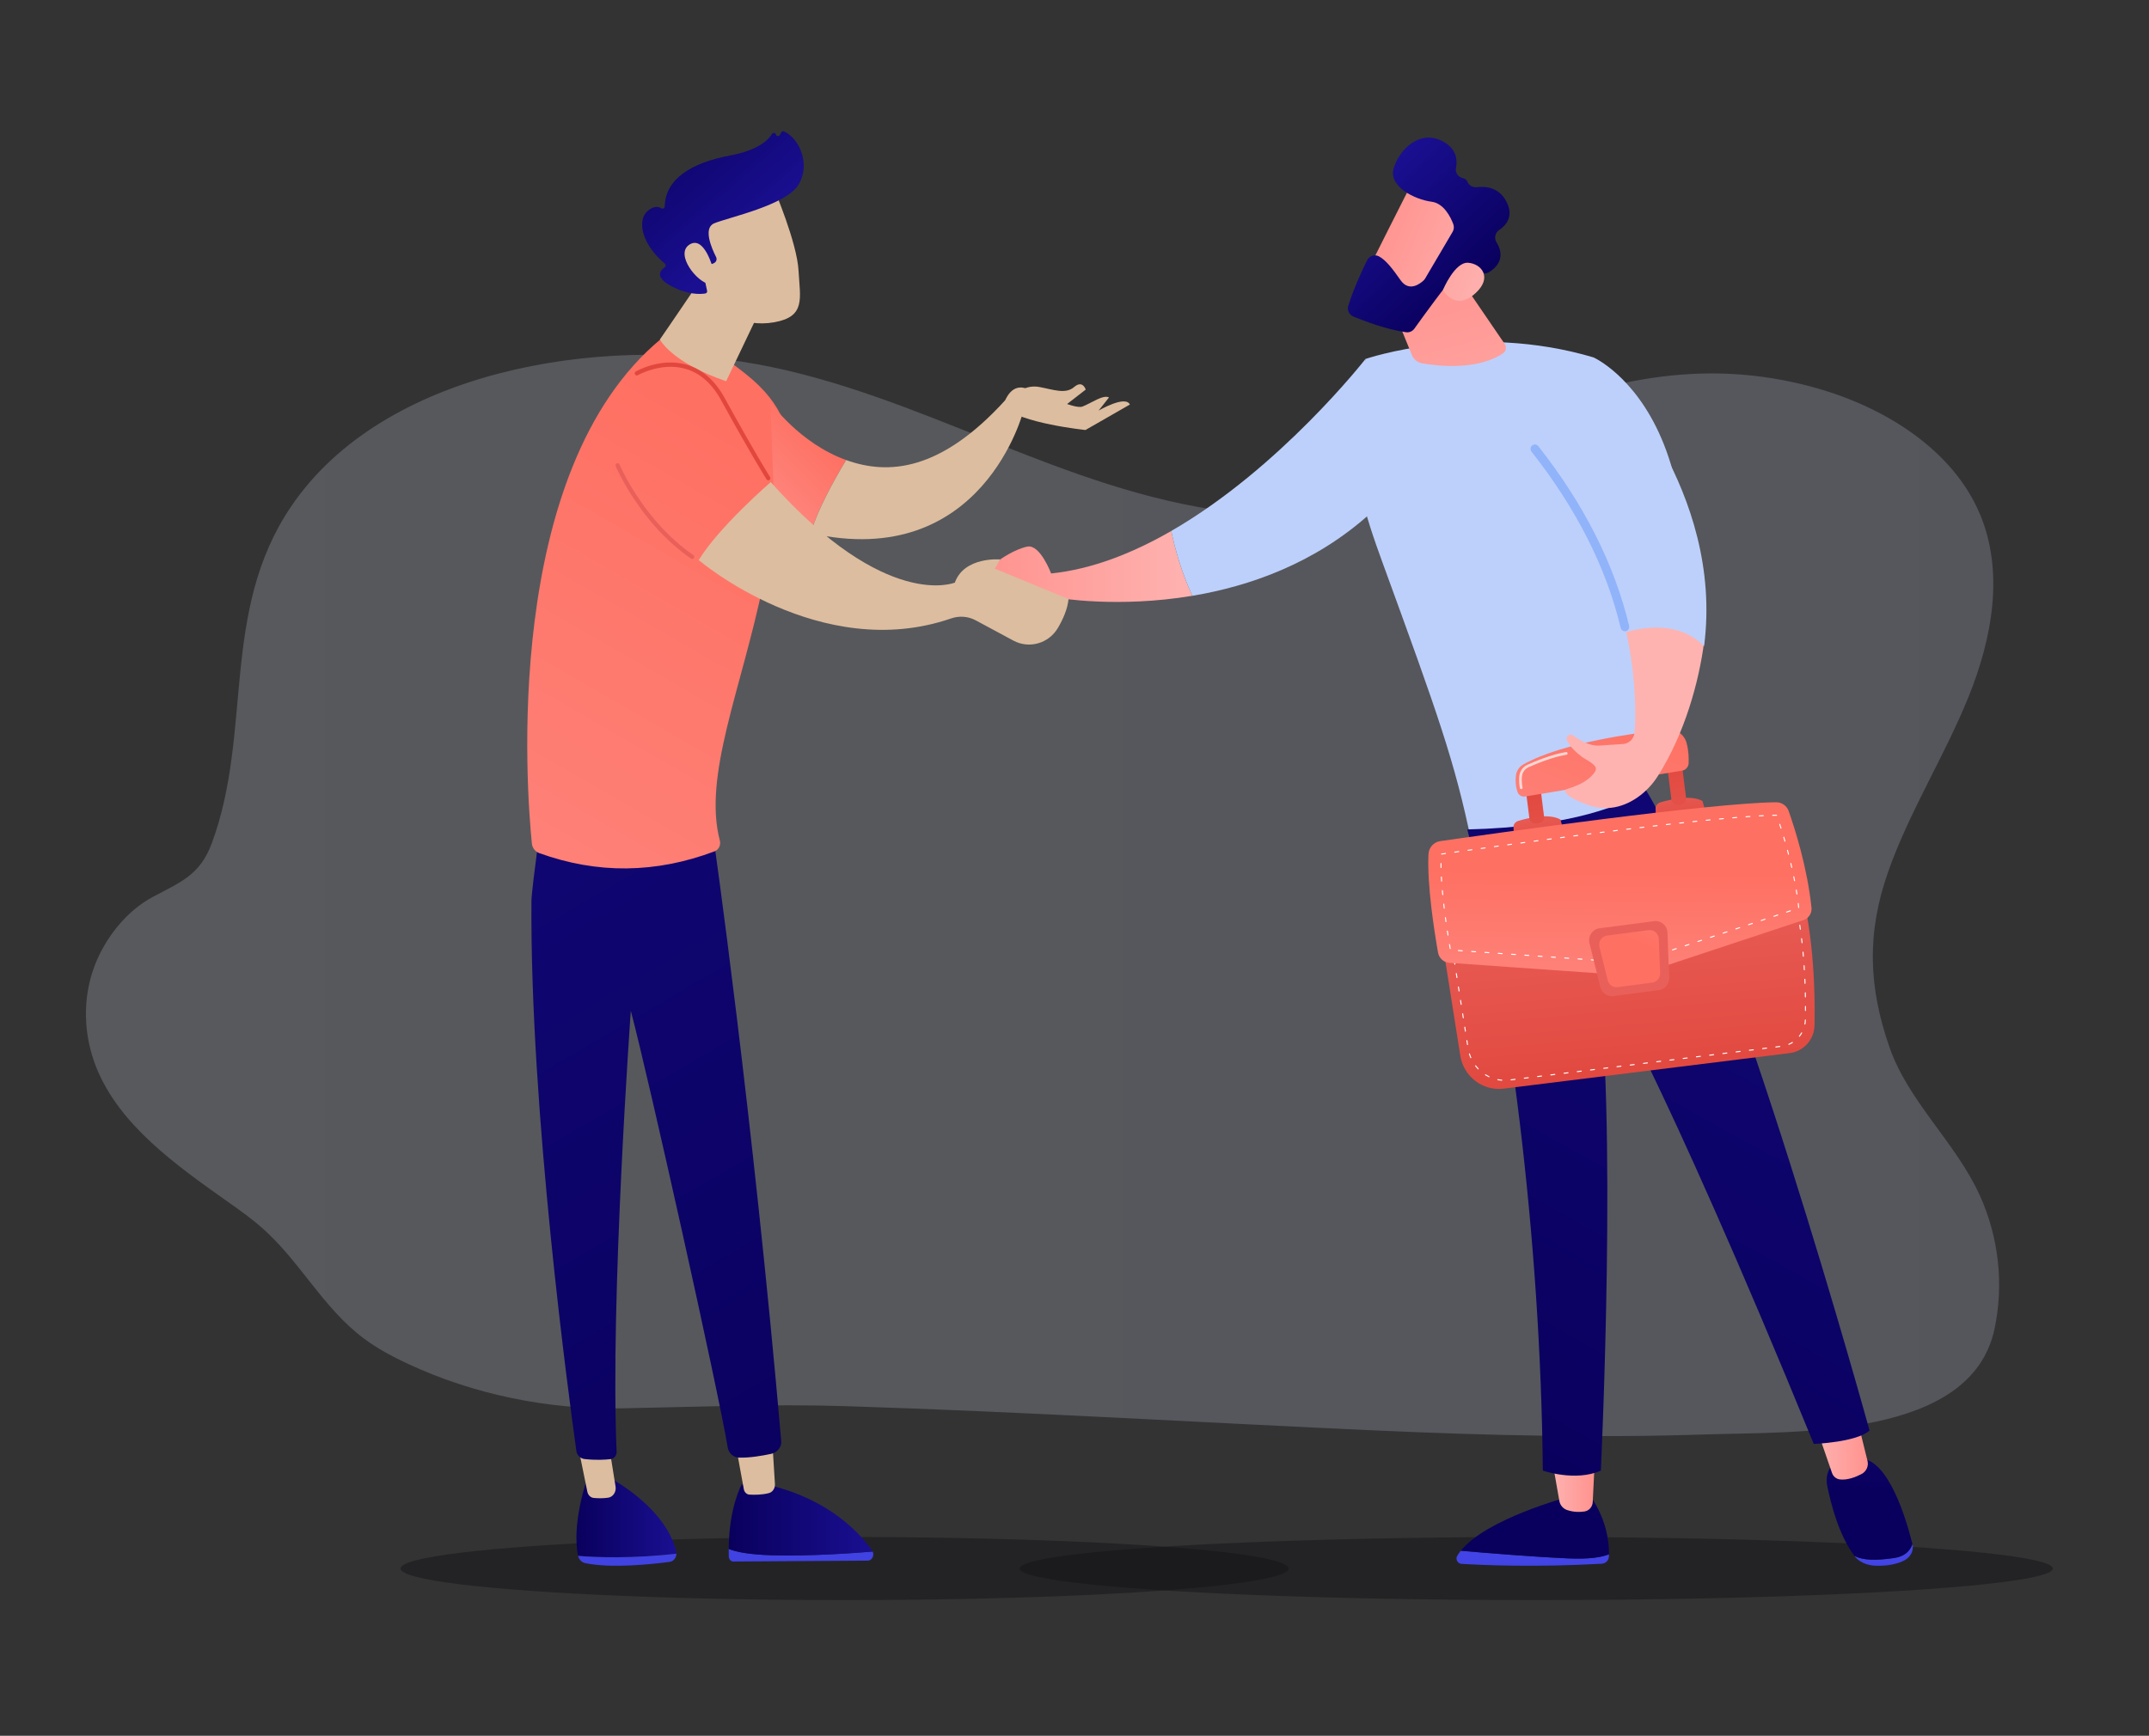 <svg width="380" height="307" viewBox="0 0 380 307" fill="none" xmlns="http://www.w3.org/2000/svg">
<rect x="0" y="0" width="380" height="307" fill="#333333" stroke="none"/>
<path d="M243.968 253.03C212.457 251.616 180.967 249.685 149.434 248.7C136.066 248.283 123.093 248.852 109.796 249.087C96.832 249.316 83.805 246.634 72.215 241.256C69.402 239.95 66.661 238.484 64.224 236.646C57.143 231.304 53.114 223.231 46.545 217.356C44.607 215.622 42.463 214.096 40.32 212.579C31.016 206 21.148 198.991 17.056 188.852C14.719 183.059 14.529 176.506 16.781 170.683C18.594 165.994 22.242 161.194 26.987 158.651C31.986 155.972 35.354 154.785 37.443 149.161C44.729 129.545 38.9 108.204 51.444 89.626C67.755 65.473 105.831 59.328 133.723 64.39C162.752 69.658 187.712 86.791 217.241 90.495C224.189 91.368 229.187 92.111 236.093 89.716C242.64 87.445 248.54 83.855 254.517 80.564C270.016 72.03 287.499 65.347 305.526 66.106C310.874 66.33 316.184 67.211 321.297 68.669C333.581 72.168 345.22 79.638 349.988 90.657C354.477 101.027 352.291 112.881 348.053 123.34C343.815 133.799 337.626 143.544 333.884 154.164C330.048 165.052 330.389 174.616 334.156 185.348C337.497 194.87 345.874 202.139 350.087 211.44C353.437 218.834 354.353 227.149 352.689 235.014C348.568 254.498 317.755 253.172 301.539 253.706C282.348 254.337 263.138 253.888 243.963 253.028L243.968 253.03Z" fill="url(#paint0_linear_7113_4424)" fill-opacity="0.2"/>
<ellipse cx="271.654" cy="277.423" rx="91.353" ry="5.582" fill="#141419" fill-opacity="0.5"/>
<ellipse cx="149.347" cy="277.423" rx="78.518" ry="5.582" fill="#141419" fill-opacity="0.5"/>
<path d="M185.867 101.431C185.867 101.431 183.918 96.2 181.638 96.679C179.36 97.157 176.868 98.94 176.868 98.94L173.209 103.983C173.209 103.983 183.484 108.107 187.095 105.743C187.095 105.743 197.589 107.59 210.841 105.375C208.922 101.248 207.781 97.116 207.109 93.91C200.397 97.782 193.168 100.672 185.867 101.428V101.431Z" fill="url(#paint1_linear_7113_4424)"/>
<path d="M241.456 63.485C241.456 63.485 226.432 82.767 207.109 93.91C207.781 97.116 208.925 101.248 210.841 105.375C220.864 103.7 232.464 99.699 242.3 90.812L241.454 63.485H241.456Z" fill="#BDD0FB"/>
<path d="M260.193 148.947C257.253 134.727 254.317 126.494 244.479 99.54C241.383 91.057 238.57 82.476 239.931 73.533L241.456 63.488C241.456 63.488 260.577 56.897 281.77 63.211C281.77 63.211 310.685 76.008 291.045 139.219C282.192 149.31 271.831 152.187 260.193 148.95V148.947Z" fill="#BDD0FB"/>
<path d="M244.708 50.667L249.665 62.804C249.978 63.57 250.655 64.116 251.458 64.257C254.316 64.757 261.23 65.536 265.77 62.495C266.311 62.132 266.449 61.383 266.078 60.841L256.92 47.441L244.708 50.665V50.667Z" fill="url(#paint2_linear_7113_4424)"/>
<path d="M249.836 32.099C249.629 32.3 241.049 49.466 241.049 49.466L250.773 54.249L261.278 39.211C261.278 39.211 253.324 28.757 249.839 32.102L249.836 32.099Z" fill="url(#paint3_linear_7113_4424)"/>
<path d="M256.857 41.014L252.006 49.252C251.933 49.379 251.844 49.489 251.741 49.59C251.162 50.138 249.188 51.73 247.66 49.561C246.36 47.714 245.137 46.034 243.829 45.339C243.064 44.935 242.125 45.257 241.736 46.041C240.938 47.655 239.39 50.945 238.418 54.064C238.173 54.846 238.57 55.685 239.317 55.993C241.287 56.806 245.178 58.276 248.63 58.762C249.198 58.842 249.758 58.597 250.097 58.126C251.582 56.053 255.771 50.258 257.2 48.807C258.528 47.459 260.978 47.969 262.081 48.29C262.5 48.414 262.947 48.355 263.321 48.126C264.442 47.439 266.396 45.725 264.609 42.828C264.164 42.108 264.392 41.148 265.088 40.68C266.338 39.841 267.697 38.269 266.404 35.719C265.096 33.138 262.758 32.907 261.164 33.105C260.46 33.192 259.745 32.817 259.475 32.148C259.354 31.849 259.117 31.597 258.675 31.505C257.841 31.332 257.293 30.555 257.458 29.703C257.738 28.245 257.526 26.349 255.24 25.067C251.046 22.715 247.37 26.547 246.435 29.778C245.501 33.012 250.193 35.297 253.142 35.678C255.309 35.958 256.498 38.369 256.975 39.627C257.149 40.085 257.106 40.595 256.859 41.014H256.857Z" fill="url(#paint4_linear_7113_4424)"/>
<path d="M255.157 51.272C255.157 51.272 257.243 46.268 259.631 46.474C262.02 46.677 263.899 49.101 260.939 51.828C257.258 55.217 255.157 51.275 255.157 51.275V51.272Z" fill="url(#paint5_linear_7113_4424)"/>
<path d="M258.309 274.273C262.927 274.679 270.942 275.341 277.26 275.624C281.058 275.794 283.245 275.415 284.505 274.901C284.505 275.045 284.5 275.181 284.492 275.31C284.462 275.987 283.921 276.529 283.25 276.568C271.311 277.247 261.816 276.802 258.438 276.594C257.738 276.55 257.322 275.776 257.68 275.168C257.859 274.865 258.077 274.566 258.311 274.273H258.309Z" fill="url(#paint6_linear_7113_4424)"/>
<path d="M277.26 275.624C270.942 275.341 262.927 274.68 258.309 274.274C262.849 268.598 277.26 264.772 277.26 264.772H281.33C284.131 268.883 284.535 272.797 284.504 274.901C283.244 275.416 281.057 275.794 277.26 275.624Z" fill="url(#paint7_linear_7113_4424)"/>
<path d="M282.015 258.002L281.634 265.683C281.593 266.514 280.982 267.213 280.164 267.332C279.351 267.45 278.263 267.466 277.106 267.074C276.397 266.833 275.869 266.223 275.737 265.479L274.422 258.005H282.015V258.002Z" fill="url(#paint8_linear_7113_4424)"/>
<path d="M334.878 275.567C336.88 275.281 337.786 274.221 338.165 273.089C338.165 273.1 338.17 273.11 338.173 273.12C338.468 274.317 337.784 275.554 336.418 276.143C334.766 276.856 332.963 276.977 331.562 276.918C330.06 276.854 328.678 276.221 327.921 275.207L327.911 275.191C329.418 275.953 331.537 276.04 334.878 275.567Z" fill="url(#paint9_linear_7113_4424)"/>
<path d="M325.437 257.953H328.792C333.906 257.847 337.115 268.834 338.166 273.089C337.787 274.221 336.88 275.281 334.878 275.567C331.537 276.04 329.421 275.953 327.911 275.191C325.149 271.489 323.78 266.065 323.121 262.898C322.374 259.299 325.434 257.953 325.434 257.953H325.437Z" fill="url(#paint10_linear_7113_4424)"/>
<path d="M328.361 250.826L330.224 258.38C330.454 259.306 330.017 260.264 329.176 260.704C328.133 261.249 326.666 261.823 325.318 261.656C324.684 261.578 324.156 261.123 323.947 260.513L321.209 252.565L328.358 250.826H328.361Z" fill="url(#paint11_linear_7113_4424)"/>
<path d="M330.583 253.011C328.265 255.108 320.722 255.383 320.722 255.383C293.554 188.943 282.227 170.652 282.227 170.652C286.151 195.73 283.073 260.099 283.073 260.099C278.59 262.114 272.81 260.099 272.81 260.099C272.447 219.043 266.773 174.928 259.458 146.701C277.82 146.282 287.8 142.201 290.989 139.633C306.296 164.776 330.585 253.011 330.585 253.011H330.583Z" fill="url(#paint12_linear_7113_4424)"/>
<path d="M254.832 165.269L258.21 186.681C258.799 190.414 262.195 193.005 265.894 192.544L316.465 186.259C318.94 185.953 320.816 183.845 320.864 181.319C320.972 175.787 320.758 165.94 318.48 156.969L254.829 165.266L254.832 165.269Z" fill="url(#paint13_linear_7113_4424)"/>
<path d="M265.556 191.142C265.556 191.142 265.551 191.142 265.548 191.142C265.311 191.122 265.071 191.088 264.839 191.042C264.791 191.032 264.76 190.985 264.768 190.936C264.778 190.887 264.824 190.857 264.872 190.864C265.099 190.908 265.331 190.941 265.563 190.962C265.611 190.967 265.649 191.011 265.644 191.06C265.642 191.106 265.601 191.142 265.556 191.142ZM267.202 191.078C267.159 191.078 267.119 191.044 267.114 190.998C267.109 190.949 267.142 190.903 267.192 190.898L267.894 190.81C267.942 190.803 267.988 190.839 267.993 190.89C267.998 190.939 267.965 190.985 267.914 190.99L267.212 191.078C267.212 191.078 267.205 191.078 267.202 191.078ZM269.543 190.787C269.5 190.787 269.46 190.754 269.455 190.707C269.45 190.658 269.482 190.612 269.533 190.607L270.235 190.52C270.283 190.512 270.328 190.548 270.333 190.599C270.338 190.648 270.306 190.694 270.255 190.7L269.553 190.787C269.553 190.787 269.546 190.787 269.543 190.787ZM263.293 190.525C263.281 190.525 263.268 190.522 263.255 190.517C263.041 190.414 262.829 190.298 262.624 190.172C262.581 190.146 262.569 190.09 262.594 190.049C262.619 190.008 262.675 189.992 262.715 190.018C262.912 190.141 263.119 190.254 263.329 190.355C263.372 190.375 263.392 190.429 263.372 190.476C263.356 190.509 263.324 190.527 263.291 190.527L263.293 190.525ZM271.884 190.496C271.841 190.496 271.8 190.463 271.795 190.417C271.79 190.368 271.823 190.321 271.874 190.316L272.576 190.229C272.624 190.221 272.669 190.257 272.674 190.309C272.679 190.357 272.646 190.404 272.596 190.409L271.894 190.496C271.894 190.496 271.886 190.496 271.884 190.496ZM274.225 190.206C274.182 190.206 274.141 190.172 274.136 190.126C274.131 190.077 274.164 190.031 274.215 190.026L274.916 189.938C274.967 189.933 275.01 189.966 275.015 190.018C275.02 190.067 274.987 190.113 274.937 190.118L274.235 190.206C274.235 190.206 274.227 190.206 274.225 190.206ZM276.565 189.915C276.522 189.915 276.482 189.881 276.477 189.835C276.472 189.786 276.505 189.74 276.555 189.735L277.257 189.647C277.305 189.642 277.351 189.676 277.356 189.727C277.361 189.776 277.328 189.822 277.277 189.827L276.575 189.915C276.575 189.915 276.568 189.915 276.565 189.915ZM278.906 189.624C278.863 189.624 278.823 189.591 278.818 189.544C278.813 189.496 278.846 189.449 278.896 189.444L279.598 189.357C279.646 189.349 279.692 189.385 279.697 189.436C279.702 189.485 279.669 189.532 279.618 189.537L278.916 189.624C278.916 189.624 278.909 189.624 278.906 189.624ZM281.247 189.333C281.204 189.333 281.164 189.3 281.159 189.254C281.154 189.205 281.186 189.158 281.237 189.153L281.939 189.066C281.987 189.058 282.032 189.094 282.037 189.146C282.042 189.194 282.01 189.241 281.959 189.246L281.257 189.333C281.257 189.333 281.25 189.333 281.247 189.333ZM261.384 189.14C261.362 189.14 261.339 189.133 261.321 189.112C261.155 188.937 260.995 188.752 260.849 188.564C260.819 188.526 260.826 188.469 260.864 188.438C260.902 188.407 260.958 188.415 260.988 188.453C261.129 188.639 261.286 188.816 261.447 188.989C261.483 189.025 261.48 189.081 261.447 189.115C261.43 189.133 261.407 189.14 261.387 189.14H261.384ZM283.585 189.043C283.542 189.043 283.502 189.009 283.497 188.963C283.492 188.914 283.525 188.868 283.575 188.863L284.277 188.775C284.325 188.77 284.371 188.803 284.376 188.855C284.381 188.904 284.348 188.95 284.297 188.955L283.595 189.043C283.595 189.043 283.588 189.043 283.585 189.043ZM285.926 188.752C285.883 188.752 285.843 188.718 285.838 188.672C285.833 188.623 285.865 188.577 285.916 188.572L286.618 188.484C286.668 188.477 286.711 188.513 286.716 188.564C286.721 188.613 286.689 188.659 286.638 188.664L285.936 188.752C285.936 188.752 285.929 188.752 285.926 188.752ZM288.267 188.461C288.224 188.461 288.184 188.428 288.178 188.381C288.173 188.333 288.206 188.286 288.257 188.281L288.959 188.194C289.007 188.186 289.052 188.222 289.057 188.273C289.062 188.322 289.029 188.369 288.979 188.374L288.277 188.461C288.277 188.461 288.269 188.461 288.267 188.461ZM290.608 188.17C290.565 188.17 290.524 188.137 290.519 188.091C290.514 188.042 290.547 187.996 290.598 187.99L291.3 187.903C291.347 187.895 291.393 187.931 291.398 187.983C291.403 188.032 291.37 188.078 291.32 188.083L290.618 188.17C290.618 188.17 290.61 188.17 290.608 188.17ZM292.948 187.88C292.906 187.88 292.865 187.846 292.86 187.8C292.855 187.751 292.888 187.705 292.938 187.7L293.64 187.612C293.688 187.604 293.734 187.64 293.739 187.692C293.744 187.741 293.711 187.787 293.661 187.792L292.959 187.88C292.959 187.88 292.951 187.88 292.948 187.88ZM295.289 187.589C295.246 187.589 295.206 187.556 295.201 187.509C295.196 187.46 295.229 187.414 295.279 187.409L295.981 187.321C296.032 187.314 296.075 187.35 296.08 187.401C296.085 187.45 296.052 187.496 296.001 187.501L295.299 187.589C295.299 187.589 295.292 187.589 295.289 187.589ZM297.63 187.298C297.587 187.298 297.547 187.265 297.542 187.218C297.537 187.17 297.569 187.123 297.62 187.118L298.322 187.031C298.37 187.023 298.415 187.059 298.42 187.11C298.425 187.159 298.393 187.206 298.342 187.211L297.64 187.298C297.64 187.298 297.633 187.298 297.63 187.298ZM260.074 187.162C260.041 187.162 260.008 187.141 259.993 187.108C259.897 186.887 259.814 186.658 259.74 186.423C259.725 186.377 259.751 186.326 259.799 186.31C259.844 186.295 259.894 186.321 259.91 186.369C259.98 186.596 260.061 186.82 260.155 187.033C260.175 187.08 260.155 187.131 260.109 187.152C260.096 187.157 260.086 187.159 260.074 187.159V187.162ZM299.971 187.007C299.928 187.007 299.887 186.974 299.882 186.928C299.877 186.879 299.91 186.833 299.961 186.827L300.663 186.74C300.711 186.735 300.756 186.768 300.761 186.82C300.766 186.869 300.733 186.915 300.683 186.92L299.981 187.007C299.981 187.007 299.973 187.007 299.971 187.007ZM302.312 186.717C302.269 186.717 302.228 186.683 302.223 186.637C302.218 186.588 302.251 186.542 302.302 186.537L303.004 186.449C303.052 186.441 303.097 186.477 303.102 186.529C303.107 186.578 303.074 186.624 303.024 186.629L302.322 186.717C302.322 186.717 302.314 186.717 302.312 186.717ZM304.652 186.426C304.609 186.426 304.569 186.393 304.564 186.346C304.559 186.297 304.592 186.251 304.642 186.246L305.344 186.158C305.392 186.151 305.438 186.187 305.443 186.238C305.448 186.287 305.415 186.333 305.365 186.339L304.663 186.426C304.663 186.426 304.655 186.426 304.652 186.426ZM306.993 186.135C306.95 186.135 306.91 186.102 306.905 186.056C306.9 186.007 306.933 185.96 306.983 185.955L307.685 185.868C307.733 185.863 307.779 185.896 307.784 185.947C307.789 185.996 307.756 186.043 307.705 186.048L307.003 186.135C307.003 186.135 306.996 186.135 306.993 186.135ZM309.334 185.845C309.291 185.845 309.251 185.811 309.246 185.765C309.241 185.716 309.273 185.67 309.324 185.664L310.026 185.577C310.074 185.572 310.119 185.605 310.124 185.657C310.129 185.706 310.097 185.752 310.046 185.757L309.344 185.845C309.344 185.845 309.337 185.845 309.334 185.845ZM311.675 185.554C311.632 185.554 311.591 185.52 311.586 185.474C311.581 185.425 311.614 185.379 311.665 185.374L312.367 185.286C312.415 185.279 312.46 185.315 312.465 185.366C312.47 185.415 312.437 185.461 312.387 185.466L311.685 185.554C311.685 185.554 311.677 185.554 311.675 185.554ZM314.016 185.263C313.973 185.263 313.932 185.23 313.927 185.183C313.922 185.134 313.955 185.088 314.006 185.083L314.708 184.995C314.755 184.988 314.801 185.024 314.806 185.075C314.811 185.124 314.778 185.17 314.728 185.176L314.026 185.263C314.026 185.263 314.018 185.263 314.016 185.263ZM259.498 184.844C259.455 184.844 259.417 184.813 259.41 184.769L259.299 184.056C259.291 184.007 259.324 183.961 259.372 183.953C259.42 183.943 259.465 183.979 259.473 184.028L259.584 184.741C259.591 184.79 259.559 184.836 259.511 184.844C259.506 184.844 259.501 184.844 259.496 184.844H259.498ZM316.316 184.795C316.281 184.795 316.248 184.774 316.235 184.738C316.218 184.692 316.235 184.64 316.283 184.62C316.495 184.53 316.705 184.422 316.902 184.298C316.945 184.273 316.998 184.285 317.023 184.329C317.048 184.373 317.036 184.427 316.993 184.453C316.788 184.579 316.571 184.692 316.351 184.785C316.341 184.79 316.329 184.792 316.319 184.792L316.316 184.795ZM318.182 183.367C318.162 183.367 318.142 183.359 318.127 183.346C318.089 183.315 318.084 183.259 318.114 183.22C318.258 183.038 318.392 182.842 318.508 182.639C318.533 182.595 318.586 182.582 318.629 182.608C318.672 182.634 318.685 182.688 318.659 182.731C318.538 182.942 318.399 183.146 318.25 183.333C318.233 183.357 318.207 183.367 318.182 183.367ZM259.122 182.471C259.079 182.471 259.041 182.441 259.036 182.397L258.925 181.684C258.917 181.635 258.95 181.589 258.998 181.581C259.046 181.574 259.091 181.607 259.099 181.656L259.21 182.369C259.218 182.417 259.185 182.464 259.137 182.471C259.132 182.471 259.127 182.471 259.122 182.471ZM319.157 181.208C319.157 181.208 319.147 181.208 319.142 181.208C319.094 181.2 319.061 181.152 319.071 181.103C319.111 180.871 319.137 180.637 319.144 180.4C319.144 180.351 319.182 180.313 319.235 180.313C319.283 180.313 319.321 180.357 319.321 180.405C319.313 180.65 319.288 180.894 319.245 181.134C319.238 181.177 319.2 181.208 319.159 181.208H319.157ZM258.748 180.102C258.705 180.102 258.667 180.071 258.66 180.027L258.549 179.315C258.541 179.266 258.574 179.219 258.622 179.212C258.67 179.204 258.715 179.237 258.723 179.286L258.834 179.999C258.841 180.048 258.809 180.094 258.761 180.102C258.756 180.102 258.751 180.102 258.746 180.102H258.748ZM319.253 178.813C319.205 178.813 319.164 178.772 319.164 178.723C319.164 178.545 319.164 178.363 319.164 178.18V178.005C319.164 177.956 319.205 177.915 319.253 177.915C319.301 177.915 319.341 177.956 319.341 178.005V178.182C319.341 178.368 319.341 178.548 319.341 178.728C319.341 178.777 319.301 178.818 319.253 178.818V178.813ZM258.374 177.73C258.331 177.73 258.294 177.699 258.286 177.655L258.175 176.942C258.167 176.893 258.2 176.847 258.248 176.839C258.296 176.832 258.342 176.865 258.349 176.914L258.46 177.627C258.468 177.676 258.435 177.722 258.387 177.73C258.382 177.73 258.377 177.73 258.372 177.73H258.374ZM319.24 176.41C319.192 176.41 319.152 176.371 319.152 176.322C319.147 176.086 319.144 175.846 319.137 175.602C319.137 175.553 319.174 175.512 319.222 175.509C319.278 175.509 319.311 175.548 319.313 175.597C319.318 175.841 319.323 176.08 319.328 176.317C319.328 176.366 319.291 176.407 319.243 176.41H319.24ZM258.001 175.36C257.958 175.36 257.92 175.329 257.912 175.285L257.801 174.573C257.794 174.524 257.826 174.477 257.874 174.47C257.922 174.459 257.968 174.495 257.975 174.544L258.086 175.257C258.094 175.306 258.061 175.352 258.013 175.36C258.008 175.36 258.003 175.36 257.998 175.36H258.001ZM319.174 174.009C319.126 174.009 319.089 173.971 319.086 173.922C319.076 173.685 319.066 173.443 319.056 173.201C319.056 173.152 319.091 173.109 319.139 173.106C319.185 173.106 319.23 173.142 319.233 173.191C319.243 173.433 319.253 173.675 319.263 173.911C319.263 173.96 319.227 174.004 319.177 174.004H319.174V174.009ZM257.627 172.988C257.584 172.988 257.546 172.957 257.539 172.913L257.427 172.2C257.42 172.152 257.453 172.105 257.501 172.098C257.549 172.09 257.594 172.123 257.602 172.172L257.715 172.885C257.723 172.934 257.69 172.98 257.642 172.988C257.637 172.988 257.632 172.988 257.627 172.988ZM319.056 171.609C319.01 171.609 318.97 171.573 318.967 171.524C318.952 171.287 318.937 171.045 318.922 170.806C318.919 170.757 318.955 170.713 319.005 170.711C319.056 170.711 319.096 170.744 319.099 170.796C319.114 171.038 319.132 171.277 319.144 171.516C319.147 171.565 319.111 171.609 319.061 171.611C319.061 171.611 319.058 171.611 319.056 171.611V171.609ZM257.253 170.616C257.21 170.616 257.172 170.585 257.167 170.541L257.056 169.828C257.049 169.779 257.081 169.733 257.129 169.725C257.177 169.715 257.223 169.751 257.23 169.8L257.342 170.513C257.349 170.562 257.316 170.608 257.268 170.616C257.263 170.616 257.258 170.616 257.253 170.616ZM318.884 169.213C318.839 169.213 318.801 169.177 318.796 169.131C318.775 168.894 318.755 168.655 318.733 168.413C318.727 168.364 318.763 168.321 318.813 168.315C318.861 168.31 318.904 168.346 318.909 168.398C318.932 168.64 318.952 168.879 318.972 169.116C318.978 169.164 318.94 169.208 318.892 169.213C318.889 169.213 318.887 169.213 318.884 169.213ZM256.879 168.246C256.837 168.246 256.799 168.215 256.791 168.171L256.68 167.459C256.672 167.41 256.705 167.363 256.753 167.356C256.801 167.348 256.847 167.381 256.854 167.43L256.965 168.143C256.973 168.192 256.94 168.238 256.892 168.246C256.887 168.246 256.882 168.246 256.877 168.246H256.879ZM318.649 166.823C318.604 166.823 318.566 166.79 318.561 166.743C318.536 166.507 318.508 166.267 318.478 166.028C318.472 165.979 318.505 165.933 318.556 165.928C318.606 165.923 318.649 165.956 318.654 166.007C318.682 166.247 318.71 166.486 318.738 166.725C318.743 166.774 318.707 166.821 318.659 166.826C318.657 166.826 318.652 166.826 318.649 166.826V166.823ZM256.506 165.874C256.463 165.874 256.425 165.843 256.417 165.799L256.306 165.086C256.299 165.038 256.332 164.991 256.38 164.983C256.427 164.976 256.473 165.009 256.48 165.058L256.592 165.771C256.599 165.82 256.566 165.866 256.518 165.874C256.513 165.874 256.508 165.874 256.503 165.874H256.506ZM257.912 164.963C257.869 164.963 257.831 164.929 257.824 164.883C257.819 164.834 257.852 164.788 257.9 164.783L258.602 164.69C258.65 164.685 258.695 164.718 258.7 164.767C258.705 164.816 258.672 164.863 258.624 164.868L257.922 164.96C257.922 164.96 257.915 164.96 257.912 164.96V164.963ZM260.251 164.659C260.208 164.659 260.17 164.626 260.162 164.58C260.157 164.531 260.19 164.484 260.238 164.479L260.94 164.387C260.988 164.379 261.033 164.415 261.038 164.464C261.043 164.513 261.011 164.559 260.963 164.564L260.261 164.657C260.261 164.657 260.253 164.657 260.251 164.657V164.659ZM318.351 164.441C318.308 164.441 318.27 164.407 318.263 164.363C318.23 164.127 318.195 163.89 318.159 163.653C318.152 163.604 318.185 163.558 318.233 163.55C318.281 163.54 318.326 163.576 318.334 163.625C318.369 163.862 318.404 164.101 318.437 164.338C318.445 164.387 318.409 164.433 318.361 164.441C318.356 164.441 318.354 164.441 318.349 164.441H318.351ZM262.589 164.353C262.546 164.353 262.508 164.32 262.5 164.273C262.495 164.224 262.528 164.178 262.576 164.173L263.278 164.08C263.326 164.075 263.372 164.109 263.377 164.158C263.382 164.206 263.349 164.253 263.301 164.258L262.599 164.351C262.599 164.351 262.591 164.351 262.589 164.351V164.353ZM264.927 164.047C264.884 164.047 264.846 164.013 264.839 163.967C264.834 163.918 264.866 163.872 264.914 163.867L265.616 163.774C265.664 163.766 265.71 163.802 265.715 163.851C265.72 163.9 265.687 163.947 265.639 163.952L264.937 164.044C264.937 164.044 264.93 164.044 264.927 164.044V164.047ZM267.265 163.743C267.222 163.743 267.185 163.71 267.177 163.664C267.172 163.615 267.205 163.568 267.253 163.563L267.955 163.471C268.003 163.465 268.048 163.499 268.053 163.548C268.058 163.597 268.025 163.643 267.977 163.648L267.275 163.741C267.275 163.741 267.268 163.741 267.265 163.741V163.743ZM269.604 163.44C269.561 163.44 269.523 163.406 269.515 163.36C269.51 163.311 269.543 163.265 269.591 163.26L270.293 163.167C270.341 163.162 270.386 163.195 270.391 163.244C270.397 163.293 270.364 163.339 270.316 163.345L269.614 163.437C269.614 163.437 269.606 163.437 269.604 163.437V163.44ZM271.942 163.134C271.899 163.134 271.861 163.1 271.853 163.054C271.848 163.005 271.881 162.959 271.929 162.953L272.631 162.861C272.679 162.853 272.725 162.889 272.73 162.938C272.735 162.987 272.702 163.033 272.654 163.038L271.952 163.131C271.952 163.131 271.944 163.131 271.942 163.131V163.134ZM274.28 162.827C274.237 162.827 274.199 162.794 274.192 162.748C274.187 162.699 274.22 162.652 274.268 162.647L274.97 162.555C275.017 162.55 275.063 162.583 275.068 162.632C275.073 162.681 275.04 162.727 274.992 162.732L274.29 162.825C274.29 162.825 274.283 162.825 274.28 162.825V162.827ZM276.618 162.524C276.575 162.524 276.538 162.49 276.53 162.444C276.525 162.395 276.558 162.349 276.606 162.344L277.308 162.251C277.356 162.243 277.401 162.279 277.406 162.328C277.411 162.377 277.378 162.423 277.331 162.429L276.629 162.521C276.629 162.521 276.621 162.521 276.618 162.521V162.524ZM278.957 162.22C278.914 162.22 278.876 162.187 278.868 162.14C278.863 162.092 278.896 162.045 278.944 162.04L279.646 161.947C279.694 161.942 279.739 161.976 279.745 162.025C279.75 162.074 279.717 162.12 279.669 162.125L278.967 162.218C278.967 162.218 278.959 162.218 278.957 162.218V162.22ZM317.98 162.068C317.937 162.068 317.902 162.037 317.894 161.994C317.854 161.757 317.811 161.523 317.768 161.286C317.758 161.237 317.791 161.191 317.839 161.181C317.887 161.17 317.932 161.204 317.942 161.253C317.985 161.489 318.028 161.726 318.068 161.963C318.076 162.012 318.046 162.058 317.998 162.068C317.993 162.068 317.988 162.068 317.983 162.068H317.98ZM281.295 161.914C281.252 161.914 281.214 161.881 281.207 161.834C281.202 161.785 281.234 161.739 281.282 161.734L281.984 161.641C282.032 161.634 282.078 161.67 282.083 161.718C282.088 161.767 282.055 161.814 282.007 161.819L281.305 161.911C281.305 161.911 281.297 161.911 281.295 161.911V161.914ZM283.633 161.608C283.59 161.608 283.552 161.574 283.545 161.528C283.54 161.479 283.573 161.433 283.621 161.428L284.323 161.335C284.371 161.33 284.416 161.363 284.421 161.412C284.426 161.461 284.393 161.507 284.345 161.513L283.643 161.605C283.643 161.605 283.636 161.605 283.633 161.605V161.608ZM285.971 161.304C285.929 161.304 285.891 161.271 285.883 161.224C285.878 161.176 285.911 161.129 285.959 161.124L286.661 161.031C286.709 161.024 286.754 161.06 286.759 161.109C286.764 161.158 286.732 161.204 286.684 161.209L285.982 161.302C285.982 161.302 285.974 161.302 285.971 161.302V161.304ZM288.31 160.998C288.267 160.998 288.229 160.965 288.221 160.918C288.216 160.869 288.249 160.823 288.297 160.818L288.999 160.725C289.047 160.72 289.093 160.754 289.098 160.803C289.103 160.851 289.07 160.898 289.022 160.903L288.32 160.995C288.32 160.995 288.312 160.995 288.31 160.995V160.998ZM290.648 160.692C290.605 160.692 290.567 160.658 290.56 160.612C290.555 160.563 290.587 160.517 290.635 160.512L291.337 160.419C291.385 160.411 291.431 160.447 291.436 160.496C291.441 160.545 291.408 160.592 291.36 160.597L290.658 160.689C290.658 160.689 290.651 160.689 290.648 160.689V160.692ZM292.986 160.386C292.943 160.386 292.906 160.352 292.898 160.306C292.893 160.257 292.926 160.211 292.974 160.206L293.676 160.113C293.724 160.108 293.769 160.141 293.774 160.19C293.779 160.239 293.746 160.285 293.698 160.29L292.996 160.383C292.996 160.383 292.989 160.383 292.986 160.383V160.386ZM295.325 160.08C295.282 160.08 295.244 160.046 295.236 160C295.231 159.951 295.264 159.905 295.312 159.899L296.014 159.807C296.062 159.799 296.107 159.835 296.112 159.884C296.117 159.933 296.085 159.979 296.037 159.984L295.335 160.077C295.335 160.077 295.327 160.077 295.325 160.077V160.08ZM297.663 159.773C297.62 159.773 297.582 159.74 297.574 159.694C297.569 159.645 297.602 159.598 297.65 159.593L298.352 159.501C298.4 159.495 298.446 159.529 298.451 159.578C298.456 159.627 298.423 159.673 298.375 159.678L297.673 159.771C297.673 159.771 297.665 159.771 297.663 159.771V159.773ZM317.528 159.704C317.488 159.704 317.45 159.676 317.442 159.632C317.394 159.398 317.344 159.164 317.291 158.929C317.281 158.881 317.311 158.832 317.356 158.821C317.404 158.811 317.452 158.842 317.462 158.888C317.515 159.122 317.566 159.359 317.614 159.593C317.624 159.642 317.594 159.691 317.546 159.701C317.541 159.701 317.533 159.701 317.528 159.701V159.704ZM300.001 159.467C299.958 159.467 299.92 159.434 299.913 159.387C299.908 159.339 299.941 159.292 299.989 159.287L300.69 159.194C300.738 159.189 300.784 159.223 300.789 159.272C300.794 159.321 300.761 159.367 300.713 159.372L300.011 159.465C300.011 159.465 300.004 159.465 300.001 159.465V159.467ZM302.339 159.161C302.296 159.161 302.259 159.128 302.251 159.081C302.246 159.032 302.279 158.986 302.327 158.981L303.029 158.888C303.077 158.883 303.122 158.917 303.127 158.965C303.132 159.014 303.099 159.061 303.051 159.066L302.349 159.158C302.349 159.158 302.342 159.158 302.339 159.158V159.161ZM304.678 158.855C304.635 158.855 304.597 158.821 304.589 158.775C304.584 158.726 304.617 158.68 304.665 158.675L305.367 158.582C305.415 158.577 305.46 158.61 305.466 158.659C305.471 158.708 305.438 158.754 305.39 158.76L304.688 158.852C304.688 158.852 304.68 158.852 304.678 158.852V158.855ZM307.016 158.549C306.973 158.549 306.935 158.515 306.928 158.469C306.923 158.42 306.955 158.374 307.003 158.369L307.705 158.276C307.753 158.268 307.799 158.304 307.804 158.353C307.809 158.402 307.776 158.448 307.728 158.453L307.026 158.546C307.026 158.546 307.018 158.546 307.016 158.546V158.549ZM309.354 158.245C309.311 158.245 309.273 158.212 309.266 158.165C309.261 158.116 309.294 158.07 309.342 158.065L310.044 157.972C310.092 157.967 310.137 158.001 310.142 158.05C310.147 158.098 310.114 158.145 310.066 158.15L309.364 158.242C309.364 158.242 309.357 158.242 309.354 158.242V158.245ZM311.692 157.939C311.65 157.939 311.612 157.905 311.604 157.859C311.599 157.81 311.632 157.764 311.68 157.759L312.382 157.666C312.43 157.658 312.475 157.694 312.48 157.743C312.485 157.792 312.453 157.839 312.405 157.844L311.703 157.936C311.703 157.936 311.695 157.936 311.692 157.936V157.939ZM314.031 157.633C313.988 157.633 313.95 157.599 313.942 157.553C313.937 157.504 313.97 157.458 314.018 157.453L314.72 157.36C314.768 157.355 314.814 157.388 314.819 157.437C314.824 157.486 314.791 157.532 314.743 157.538L314.041 157.63C314.041 157.63 314.033 157.63 314.031 157.63V157.633ZM316.99 157.357C316.95 157.357 316.914 157.329 316.904 157.29L316.897 157.26L316.382 157.327C316.334 157.332 316.288 157.298 316.283 157.249C316.278 157.2 316.311 157.154 316.359 157.149L317.028 157.062L317.076 157.247C317.089 157.296 317.061 157.345 317.013 157.357C317.005 157.357 316.998 157.36 316.99 157.36V157.357Z" fill="white"/>
<path d="M267.679 147.727L267.624 146.05C267.745 145.63 268.065 145.303 268.48 145.182C270.022 144.722 273.871 143.765 275.929 144.951L276.451 146.842L267.679 147.73V147.727Z" fill="url(#paint14_linear_7113_4424)"/>
<path d="M272.399 145.491C272.048 145.628 271.685 145.677 271.311 145.633C270.856 145.579 270.495 145.219 270.437 144.761L269.786 139.568L272.379 139.231L273.03 144.421C273.089 144.884 272.828 145.329 272.399 145.496V145.491Z" fill="url(#paint15_linear_7113_4424)"/>
<path d="M292.799 144.455L292.744 142.777C292.865 142.358 293.186 142.031 293.6 141.91C295.143 141.449 298.991 140.492 301.049 141.678L301.572 143.57L292.799 144.457V144.455Z" fill="url(#paint16_linear_7113_4424)"/>
<path d="M297.516 142.216C297.165 142.352 296.802 142.401 296.428 142.357C295.973 142.303 295.612 141.943 295.554 141.485L294.834 135.745L297.428 135.408L298.147 141.143C298.206 141.603 297.945 142.051 297.516 142.218V142.216Z" fill="url(#paint17_linear_7113_4424)"/>
<path d="M269.679 140.873L297.45 136.296C298.084 136.19 298.564 135.652 298.594 135.004C298.635 134.096 298.602 132.745 298.228 131.392C297.801 129.851 296.332 128.857 294.761 129.025C289.542 129.578 276.297 131.307 269.366 135.202C268.634 135.614 268.144 136.36 268.053 137.206C267.964 138.012 267.972 139.072 268.348 140.101C268.548 140.649 269.108 140.971 269.679 140.875V140.873Z" fill="url(#paint18_linear_7113_4424)"/>
<path opacity="0.69" d="M268.995 139.576C268.889 139.576 268.79 139.502 268.765 139.391C268.755 139.345 268.515 138.272 268.662 137.186C268.775 136.339 269.328 135.596 270.106 135.251C271.606 134.582 274.484 133.401 276.916 133.013C277.045 132.992 277.166 133.082 277.186 133.213C277.207 133.345 277.118 133.468 276.989 133.489C274.611 133.867 271.775 135.032 270.295 135.691C269.669 135.972 269.222 136.568 269.129 137.253C268.995 138.251 269.222 139.273 269.225 139.283C269.255 139.412 269.174 139.54 269.048 139.571C269.03 139.576 269.012 139.576 268.995 139.576Z" fill="white"/>
<path d="M254.66 148.769C263.654 147.478 302.582 141.977 314.079 141.895C315.069 141.887 315.955 142.51 316.288 143.456C317.344 146.451 319.589 153.434 320.321 160.551C320.419 161.518 319.828 162.424 318.914 162.727L293.696 171.079L284.514 172.275L256.276 170.289C255.281 170.22 254.46 169.474 254.284 168.478C253.657 164.93 252.324 156.591 252.594 151.075C252.652 149.901 253.513 148.934 254.66 148.769Z" fill="url(#paint19_linear_7113_4424)"/>
<path d="M284.458 170.067L283.736 170.018C283.688 170.016 283.65 169.972 283.653 169.923C283.655 169.874 283.701 169.838 283.746 169.838L284.451 169.887L284.84 169.836C284.888 169.831 284.933 169.864 284.938 169.913C284.943 169.962 284.91 170.008 284.862 170.013L284.456 170.067H284.458ZM282.095 169.903H282.09L281.385 169.854C281.337 169.851 281.3 169.807 281.302 169.759C281.305 169.71 281.35 169.671 281.395 169.676L282.1 169.725C282.148 169.728 282.186 169.771 282.183 169.82C282.181 169.867 282.14 169.905 282.095 169.905V169.903ZM286.489 169.802C286.446 169.802 286.408 169.769 286.4 169.723C286.395 169.674 286.428 169.627 286.476 169.622L287.178 169.53C287.226 169.524 287.271 169.558 287.277 169.607C287.282 169.656 287.249 169.702 287.201 169.707L286.499 169.8C286.499 169.8 286.491 169.8 286.489 169.8V169.802ZM279.742 169.738H279.736L279.032 169.689C278.984 169.686 278.946 169.643 278.949 169.594C278.951 169.545 278.999 169.506 279.042 169.509L279.747 169.558C279.795 169.56 279.832 169.604 279.83 169.653C279.827 169.699 279.787 169.738 279.742 169.738ZM277.391 169.573H277.386L276.681 169.524C276.633 169.522 276.595 169.478 276.598 169.429C276.6 169.38 276.648 169.344 276.691 169.344L277.396 169.393C277.444 169.396 277.482 169.439 277.479 169.488C277.476 169.535 277.436 169.573 277.391 169.573ZM288.827 169.499C288.784 169.499 288.746 169.465 288.739 169.419C288.733 169.37 288.766 169.324 288.814 169.319L289.516 169.226C289.564 169.218 289.61 169.254 289.615 169.303C289.62 169.352 289.587 169.398 289.539 169.403L288.837 169.496C288.837 169.496 288.829 169.496 288.827 169.496V169.499ZM275.037 169.409H275.032L274.328 169.36C274.28 169.357 274.242 169.313 274.244 169.265C274.247 169.216 274.292 169.177 274.338 169.18L275.042 169.229C275.09 169.231 275.128 169.275 275.126 169.324C275.123 169.373 275.083 169.409 275.037 169.409ZM272.686 169.244H272.681L271.977 169.195C271.929 169.192 271.891 169.149 271.893 169.1C271.896 169.051 271.944 169.012 271.987 169.015L272.691 169.064C272.739 169.066 272.777 169.11 272.775 169.159C272.772 169.205 272.732 169.244 272.686 169.244ZM291.165 169.195C291.122 169.195 291.084 169.162 291.077 169.115C291.072 169.066 291.105 169.02 291.153 169.015L291.855 168.922C291.903 168.917 291.948 168.951 291.953 169C291.958 169.048 291.925 169.095 291.877 169.1L291.175 169.192C291.175 169.192 291.168 169.192 291.165 169.192V169.195ZM270.333 169.079H270.328L269.623 169.03C269.575 169.028 269.537 168.984 269.54 168.935C269.543 168.886 269.59 168.85 269.633 168.85L270.338 168.899C270.386 168.902 270.424 168.946 270.421 168.994C270.419 169.041 270.378 169.079 270.333 169.079ZM267.982 168.915H267.977L267.272 168.866C267.224 168.863 267.187 168.819 267.189 168.771C267.192 168.722 267.235 168.683 267.283 168.686L267.987 168.735C268.035 168.737 268.073 168.781 268.07 168.83C268.068 168.879 268.027 168.915 267.982 168.915ZM293.491 168.835C293.453 168.835 293.42 168.812 293.408 168.773C293.392 168.727 293.418 168.675 293.463 168.66L294.135 168.436C294.183 168.421 294.231 168.446 294.246 168.493C294.261 168.539 294.236 168.59 294.19 168.606L293.519 168.83C293.519 168.83 293.501 168.835 293.491 168.835ZM265.629 168.75H265.624L264.919 168.701C264.871 168.699 264.833 168.655 264.836 168.606C264.838 168.557 264.886 168.521 264.929 168.521L265.634 168.57C265.682 168.572 265.719 168.616 265.717 168.665C265.714 168.711 265.674 168.75 265.629 168.75ZM263.278 168.585H263.273L262.568 168.536C262.52 168.534 262.482 168.49 262.485 168.441C262.487 168.392 262.533 168.354 262.578 168.356L263.283 168.405C263.331 168.408 263.369 168.451 263.366 168.5C263.364 168.547 263.323 168.585 263.278 168.585ZM260.927 168.421H260.922L260.217 168.372C260.169 168.369 260.131 168.325 260.134 168.277C260.136 168.228 260.182 168.189 260.227 168.192L260.932 168.241C260.98 168.243 261.018 168.287 261.015 168.336C261.013 168.385 260.972 168.421 260.927 168.421ZM258.576 168.256H258.571L257.866 168.207C257.818 168.204 257.78 168.161 257.783 168.112C257.785 168.063 257.833 168.027 257.876 168.027L258.581 168.076C258.629 168.078 258.667 168.122 258.664 168.171C258.662 168.217 258.621 168.256 258.576 168.256ZM295.736 168.096C295.698 168.096 295.665 168.073 295.652 168.035C295.637 167.988 295.662 167.937 295.708 167.921L296.38 167.698C296.425 167.682 296.476 167.708 296.491 167.757C296.506 167.803 296.481 167.855 296.435 167.87L295.763 168.094C295.763 168.094 295.746 168.099 295.736 168.099V168.096ZM256.435 167.852C256.392 167.852 256.356 167.821 256.349 167.777C256.311 167.556 256.27 167.319 256.227 167.067C256.22 167.018 256.25 166.972 256.301 166.964C256.349 166.957 256.394 166.988 256.402 167.039C256.445 167.291 256.485 167.53 256.523 167.749C256.531 167.798 256.5 167.844 256.452 167.855C256.447 167.855 256.442 167.855 256.437 167.855L256.435 167.852ZM297.978 167.355C297.94 167.355 297.907 167.332 297.895 167.294C297.88 167.247 297.905 167.196 297.953 167.18L298.624 166.957C298.67 166.941 298.72 166.967 298.736 167.016C298.751 167.062 298.725 167.114 298.677 167.129L298.006 167.353C298.006 167.353 297.988 167.358 297.978 167.358V167.355ZM300.22 166.612C300.182 166.612 300.15 166.589 300.137 166.55C300.122 166.504 300.147 166.452 300.193 166.437L300.864 166.213C300.91 166.198 300.96 166.223 300.975 166.27C300.991 166.316 300.965 166.367 300.917 166.383L300.246 166.607C300.246 166.607 300.228 166.612 300.218 166.612H300.22ZM302.463 165.868C302.425 165.868 302.392 165.845 302.379 165.807C302.364 165.76 302.389 165.709 302.435 165.693L303.107 165.469C303.152 165.454 303.203 165.48 303.218 165.529C303.233 165.575 303.208 165.626 303.16 165.642L302.488 165.866C302.488 165.866 302.47 165.871 302.46 165.871L302.463 165.868ZM256.043 165.48C256 165.48 255.962 165.449 255.957 165.405C255.922 165.174 255.884 164.937 255.846 164.692C255.839 164.644 255.871 164.597 255.919 164.59C255.967 164.582 256.013 164.615 256.02 164.664C256.058 164.909 256.094 165.145 256.132 165.377C256.139 165.426 256.106 165.472 256.058 165.48C256.053 165.48 256.048 165.48 256.043 165.48ZM304.705 165.125C304.667 165.125 304.634 165.102 304.622 165.063C304.606 165.017 304.632 164.965 304.677 164.95L305.349 164.726C305.397 164.71 305.445 164.736 305.46 164.783C305.475 164.829 305.45 164.88 305.404 164.896L304.733 165.12C304.733 165.12 304.715 165.125 304.705 165.125ZM306.947 164.381C306.909 164.381 306.877 164.358 306.864 164.319C306.849 164.273 306.874 164.222 306.922 164.206L307.594 163.982C307.639 163.967 307.69 163.993 307.705 164.042C307.72 164.088 307.695 164.139 307.649 164.155L306.978 164.379C306.978 164.379 306.96 164.384 306.95 164.384L306.947 164.381ZM309.19 163.638C309.152 163.638 309.119 163.614 309.106 163.576C309.091 163.53 309.116 163.478 309.164 163.463L309.836 163.239C309.881 163.223 309.932 163.249 309.947 163.298C309.962 163.344 309.937 163.396 309.892 163.411L309.22 163.635C309.22 163.635 309.202 163.64 309.192 163.64L309.19 163.638ZM255.69 163.1C255.647 163.1 255.609 163.066 255.601 163.023C255.568 162.789 255.536 162.549 255.503 162.307C255.495 162.259 255.531 162.212 255.579 162.207C255.627 162.199 255.672 162.235 255.677 162.284C255.71 162.526 255.743 162.763 255.776 162.997C255.783 163.046 255.748 163.092 255.7 163.1C255.695 163.1 255.692 163.1 255.687 163.1H255.69ZM311.432 162.894C311.394 162.894 311.361 162.871 311.349 162.832C311.333 162.786 311.359 162.735 311.404 162.719L312.076 162.495C312.121 162.48 312.172 162.506 312.187 162.552C312.202 162.598 312.177 162.65 312.129 162.665L311.457 162.889C311.457 162.889 311.439 162.894 311.429 162.894H311.432ZM313.674 162.15C313.636 162.15 313.604 162.127 313.591 162.089C313.576 162.042 313.601 161.991 313.649 161.976L314.321 161.752C314.366 161.736 314.417 161.762 314.432 161.811C314.447 161.857 314.422 161.909 314.376 161.924L313.705 162.148C313.705 162.148 313.687 162.153 313.677 162.153L313.674 162.15ZM315.917 161.407C315.879 161.407 315.846 161.384 315.833 161.345C315.818 161.299 315.843 161.247 315.889 161.232L316.56 161.008C316.606 160.993 316.656 161.018 316.672 161.067C316.687 161.114 316.661 161.165 316.613 161.18L315.942 161.404C315.942 161.404 315.924 161.409 315.914 161.409L315.917 161.407ZM255.377 160.715C255.334 160.715 255.293 160.681 255.288 160.635C255.26 160.398 255.23 160.159 255.205 159.917C255.2 159.868 255.233 159.822 255.283 159.817C255.334 159.812 255.377 159.845 255.382 159.897C255.409 160.136 255.437 160.375 255.465 160.612C255.47 160.661 255.437 160.707 255.389 160.712C255.387 160.712 255.382 160.712 255.379 160.712L255.377 160.715ZM318.058 160.599C318.012 160.599 317.975 160.566 317.969 160.519C317.944 160.28 317.916 160.043 317.886 159.804C317.881 159.755 317.914 159.709 317.962 159.704C318.01 159.698 318.055 159.732 318.06 159.781C318.091 160.02 318.118 160.259 318.144 160.499C318.149 160.548 318.113 160.594 318.065 160.599C318.063 160.599 318.058 160.599 318.055 160.599H318.058ZM255.114 158.325C255.068 158.325 255.031 158.289 255.026 158.242C255.003 158.003 254.98 157.764 254.96 157.522C254.955 157.473 254.99 157.429 255.041 157.424C255.089 157.419 255.132 157.455 255.137 157.506C255.157 157.746 255.18 157.985 255.202 158.224C255.207 158.273 255.172 158.317 255.124 158.322C255.121 158.322 255.119 158.322 255.116 158.322L255.114 158.325ZM317.742 158.217C317.699 158.217 317.661 158.186 317.654 158.139C317.618 157.903 317.578 157.666 317.54 157.429C317.533 157.38 317.565 157.334 317.613 157.326C317.661 157.319 317.707 157.352 317.714 157.401C317.755 157.638 317.793 157.874 317.828 158.114C317.836 158.162 317.803 158.209 317.755 158.217C317.75 158.217 317.745 158.217 317.742 158.217ZM254.917 155.929C254.872 155.929 254.831 155.893 254.829 155.844C254.813 155.602 254.798 155.363 254.786 155.124C254.783 155.075 254.821 155.031 254.869 155.029C254.919 155.026 254.96 155.065 254.962 155.114C254.975 155.353 254.99 155.592 255.005 155.831C255.008 155.88 254.973 155.924 254.922 155.927H254.917V155.929ZM317.328 155.855C317.288 155.855 317.25 155.824 317.242 155.783C317.197 155.546 317.149 155.312 317.101 155.078C317.091 155.029 317.121 154.982 317.169 154.972C317.217 154.962 317.262 154.993 317.273 155.042C317.321 155.276 317.368 155.512 317.414 155.749C317.424 155.798 317.391 155.844 317.343 155.855C317.338 155.855 317.331 155.855 317.326 155.855H317.328ZM254.808 153.529C254.76 153.529 254.72 153.49 254.72 153.441C254.715 153.197 254.712 152.955 254.712 152.718C254.712 152.669 254.753 152.628 254.801 152.628C254.849 152.628 254.889 152.669 254.889 152.718C254.889 152.955 254.892 153.194 254.897 153.439C254.897 153.487 254.859 153.529 254.811 153.531L254.808 153.529ZM316.831 153.506C316.79 153.506 316.755 153.477 316.745 153.436C316.692 153.199 316.636 152.968 316.581 152.736C316.568 152.687 316.598 152.638 316.646 152.628C316.694 152.615 316.742 152.646 316.752 152.695C316.808 152.927 316.863 153.161 316.917 153.397C316.927 153.446 316.899 153.495 316.851 153.506C316.843 153.506 316.838 153.506 316.831 153.506ZM316.26 151.174C316.22 151.174 316.184 151.149 316.174 151.108C316.113 150.873 316.05 150.639 315.99 150.413C315.977 150.364 316.005 150.315 316.05 150.302C316.098 150.289 316.146 150.318 316.159 150.364C316.22 150.593 316.283 150.825 316.343 151.061C316.356 151.11 316.328 151.159 316.28 151.172C316.273 151.172 316.265 151.174 316.257 151.174H316.26ZM254.907 151.154C254.877 151.154 254.849 151.138 254.831 151.113C254.806 151.072 254.816 151.015 254.859 150.989C254.889 150.969 254.922 150.958 254.957 150.953L255.591 150.863C255.639 150.858 255.685 150.891 255.692 150.94C255.7 150.989 255.664 151.036 255.616 151.043L254.983 151.133C254.983 151.133 254.962 151.138 254.955 151.144C254.94 151.154 254.925 151.159 254.907 151.159V151.154ZM257.24 150.807C257.197 150.807 257.159 150.773 257.152 150.729C257.144 150.68 257.179 150.634 257.227 150.626L257.929 150.526C257.977 150.521 258.023 150.554 258.03 150.603C258.038 150.652 258.003 150.698 257.955 150.706L257.253 150.807C257.253 150.807 257.245 150.807 257.24 150.807ZM259.576 150.477C259.533 150.477 259.495 150.444 259.487 150.4C259.48 150.351 259.515 150.305 259.563 150.3L260.265 150.202C260.316 150.194 260.359 150.23 260.364 150.279C260.371 150.328 260.336 150.374 260.288 150.379L259.586 150.477C259.586 150.477 259.578 150.477 259.573 150.477H259.576ZM261.912 150.15C261.869 150.15 261.831 150.117 261.823 150.073C261.816 150.024 261.851 149.978 261.899 149.973L262.601 149.875C262.646 149.867 262.694 149.903 262.699 149.952C262.707 150.001 262.672 150.048 262.624 150.053L261.922 150.15C261.922 150.15 261.914 150.15 261.909 150.15H261.912ZM264.247 149.826C264.204 149.826 264.167 149.793 264.159 149.749C264.151 149.7 264.187 149.654 264.235 149.649L264.937 149.551C264.985 149.543 265.03 149.579 265.035 149.628C265.043 149.677 265.007 149.723 264.959 149.728L264.257 149.826C264.257 149.826 264.25 149.826 264.245 149.826H264.247ZM266.586 149.505C266.543 149.505 266.505 149.471 266.497 149.427C266.49 149.379 266.525 149.332 266.573 149.327L267.275 149.232C267.323 149.227 267.368 149.26 267.373 149.309C267.381 149.358 267.346 149.404 267.298 149.409L266.596 149.505C266.596 149.505 266.588 149.505 266.583 149.505H266.586ZM268.924 149.186C268.881 149.186 268.843 149.152 268.835 149.108C268.828 149.06 268.863 149.013 268.911 149.008L269.613 148.913C269.661 148.905 269.707 148.941 269.712 148.99C269.719 149.039 269.684 149.085 269.636 149.09L268.934 149.186C268.934 149.186 268.926 149.186 268.921 149.186H268.924ZM271.262 148.869C271.219 148.869 271.181 148.836 271.174 148.792C271.166 148.743 271.202 148.697 271.25 148.692L271.951 148.596C271.999 148.589 272.045 148.625 272.05 148.674C272.058 148.722 272.022 148.769 271.974 148.774L271.272 148.869C271.272 148.869 271.265 148.869 271.26 148.869H271.262ZM315.626 148.864C315.588 148.864 315.553 148.838 315.54 148.8C315.472 148.563 315.404 148.334 315.338 148.11C315.323 148.061 315.351 148.012 315.396 147.997C315.442 147.981 315.492 148.01 315.507 148.056C315.576 148.28 315.641 148.512 315.712 148.748C315.725 148.797 315.699 148.846 315.651 148.861C315.644 148.861 315.634 148.864 315.626 148.864ZM273.6 148.558C273.557 148.558 273.52 148.524 273.512 148.478C273.504 148.429 273.54 148.383 273.588 148.378L274.29 148.285C274.338 148.28 274.383 148.313 274.388 148.362C274.393 148.411 274.36 148.457 274.312 148.463L273.611 148.555C273.611 148.555 273.603 148.555 273.598 148.555L273.6 148.558ZM275.939 148.249C275.896 148.249 275.858 148.216 275.85 148.169C275.845 148.12 275.878 148.074 275.926 148.069L276.628 147.976C276.676 147.971 276.721 148.005 276.727 148.054C276.732 148.102 276.699 148.149 276.651 148.154L275.949 148.247C275.949 148.247 275.941 148.247 275.936 148.247L275.939 148.249ZM278.277 147.943C278.234 147.943 278.196 147.909 278.189 147.863C278.184 147.814 278.216 147.768 278.264 147.763L278.966 147.673C279.014 147.668 279.06 147.701 279.065 147.75C279.07 147.799 279.037 147.845 278.989 147.85L278.287 147.94C278.287 147.94 278.279 147.94 278.277 147.94V147.943ZM280.63 147.639L280.608 147.462L281.305 147.372C281.353 147.364 281.398 147.4 281.403 147.449C281.408 147.498 281.375 147.544 281.327 147.549L280.63 147.639ZM282.953 147.341C282.911 147.341 282.873 147.307 282.865 147.261C282.86 147.212 282.893 147.166 282.941 147.161L283.643 147.073C283.691 147.066 283.736 147.102 283.741 147.15C283.746 147.199 283.714 147.246 283.666 147.251L282.964 147.338C282.964 147.338 282.956 147.338 282.953 147.338V147.341ZM285.294 147.048C285.251 147.048 285.211 147.014 285.206 146.968C285.201 146.919 285.234 146.873 285.284 146.867L285.986 146.78C286.037 146.772 286.08 146.808 286.085 146.86C286.09 146.909 286.057 146.955 286.006 146.96L285.304 147.048C285.304 147.048 285.297 147.048 285.294 147.048ZM287.635 146.759C287.592 146.759 287.552 146.726 287.547 146.68C287.542 146.631 287.574 146.584 287.625 146.579L288.327 146.494C288.375 146.489 288.42 146.523 288.425 146.574C288.43 146.623 288.398 146.669 288.347 146.674L287.645 146.759C287.645 146.759 287.638 146.759 287.635 146.759ZM314.924 146.569C314.886 146.569 314.853 146.546 314.841 146.507C314.765 146.268 314.689 146.042 314.619 145.823C314.603 145.777 314.629 145.725 314.674 145.71C314.722 145.694 314.77 145.72 314.785 145.766C314.856 145.985 314.932 146.211 315.007 146.451C315.023 146.497 314.997 146.548 314.952 146.564C314.942 146.566 314.934 146.569 314.924 146.569ZM289.976 146.476C289.93 146.476 289.893 146.443 289.887 146.397C289.882 146.348 289.915 146.301 289.966 146.296L290.668 146.211C290.718 146.206 290.761 146.24 290.766 146.291C290.771 146.34 290.738 146.386 290.688 146.391L289.986 146.476C289.986 146.476 289.978 146.476 289.976 146.476ZM292.317 146.198C292.271 146.198 292.233 146.165 292.228 146.119C292.223 146.07 292.259 146.024 292.307 146.018L293.009 145.936C293.057 145.931 293.102 145.967 293.107 146.016C293.112 146.065 293.077 146.111 293.029 146.116L292.327 146.198C292.327 146.198 292.319 146.198 292.317 146.198ZM294.66 145.928C294.615 145.928 294.577 145.895 294.572 145.849C294.567 145.8 294.602 145.753 294.65 145.748L295.352 145.668C295.4 145.663 295.445 145.699 295.45 145.748C295.455 145.797 295.42 145.841 295.372 145.849L294.67 145.928C294.67 145.928 294.663 145.928 294.66 145.928ZM297.003 145.666C296.958 145.666 296.92 145.632 296.915 145.586C296.91 145.537 296.945 145.493 296.993 145.486L297.695 145.409C297.746 145.403 297.786 145.439 297.794 145.488C297.799 145.537 297.763 145.581 297.715 145.589L297.013 145.666C297.013 145.666 297.006 145.666 297.003 145.666ZM299.347 145.414C299.301 145.414 299.263 145.38 299.258 145.334C299.253 145.285 299.289 145.241 299.337 145.236L300.041 145.162C300.092 145.159 300.132 145.192 300.137 145.241C300.142 145.29 300.107 145.334 300.059 145.339L299.354 145.414C299.354 145.414 299.349 145.414 299.344 145.414H299.347ZM301.692 145.172C301.647 145.172 301.609 145.136 301.604 145.09C301.599 145.041 301.634 144.997 301.682 144.992L302.387 144.922C302.435 144.92 302.478 144.953 302.483 145.002C302.488 145.051 302.453 145.095 302.405 145.1L301.7 145.169C301.7 145.169 301.695 145.169 301.692 145.169V145.172ZM304.038 144.943C303.993 144.943 303.955 144.907 303.95 144.861C303.945 144.812 303.98 144.768 304.031 144.763L304.735 144.696C304.783 144.691 304.826 144.727 304.831 144.778C304.836 144.827 304.801 144.871 304.75 144.876L304.046 144.94C304.046 144.94 304.041 144.94 304.038 144.94V144.943ZM306.387 144.732C306.341 144.732 306.303 144.696 306.298 144.65C306.293 144.601 306.331 144.557 306.379 144.552C306.619 144.531 306.854 144.511 307.084 144.493C307.134 144.487 307.175 144.526 307.18 144.575C307.185 144.624 307.147 144.668 307.099 144.673C306.869 144.691 306.632 144.711 306.394 144.732C306.392 144.732 306.389 144.732 306.387 144.732ZM308.738 144.544C308.692 144.544 308.652 144.508 308.649 144.462C308.647 144.413 308.682 144.369 308.73 144.367C308.97 144.349 309.205 144.333 309.437 144.315C309.488 144.315 309.528 144.349 309.53 144.4C309.533 144.449 309.498 144.493 309.447 144.495C309.217 144.511 308.983 144.529 308.743 144.547C308.743 144.547 308.738 144.547 308.735 144.547L308.738 144.544ZM311.091 144.39C311.046 144.39 311.005 144.354 311.003 144.305C311 144.256 311.038 144.212 311.086 144.21C311.328 144.197 311.566 144.184 311.793 144.174C311.844 144.174 311.884 144.21 311.886 144.259C311.886 144.307 311.851 144.351 311.803 144.354C311.576 144.364 311.338 144.377 311.096 144.39C311.096 144.39 311.094 144.39 311.091 144.39ZM314.149 144.302C314.129 144.302 314.111 144.297 314.093 144.282C313.884 144.282 313.672 144.287 313.447 144.292C313.399 144.292 313.359 144.253 313.359 144.204C313.359 144.156 313.396 144.114 313.444 144.112C313.669 144.107 313.884 144.104 314.088 144.102C314.131 144.102 314.174 144.114 314.205 144.14C314.242 144.171 314.25 144.228 314.22 144.266C314.202 144.289 314.177 144.3 314.151 144.3L314.149 144.302Z" fill="white"/>
<path d="M293.324 175.118L285.282 176.168C284.229 176.304 283.239 175.622 282.981 174.578L281.062 166.813C280.757 165.575 281.585 164.345 282.832 164.183L292.493 162.922C293.716 162.763 294.809 163.702 294.854 164.95L295.155 172.926C295.195 174.027 294.402 174.979 293.324 175.121V175.118Z" fill="url(#paint20_linear_7113_4424)"/>
<path d="M292.153 173.796L286.032 174.593C285.229 174.699 284.479 174.179 284.282 173.381L282.82 167.471C282.587 166.53 283.219 165.593 284.168 165.47L291.521 164.51C292.451 164.389 293.284 165.102 293.319 166.054L293.549 172.123C293.579 172.962 292.976 173.688 292.155 173.793L292.153 173.796Z" fill="url(#paint21_linear_7113_4424)"/>
<path d="M287.368 110.956C289.264 118.942 289.315 126.756 289.027 129.602C288.918 130.675 288.073 131.511 287.017 131.588C285.818 131.673 284.186 131.786 282.727 131.871C281.123 131.966 279.343 130.932 278.154 130.07C277.545 129.63 276.76 130.314 277.101 130.991C277.684 132.157 278.702 133.075 279.709 133.855C280.315 134.323 282.33 135.159 282.189 136.083C282.144 136.374 281.972 136.628 281.787 136.855C280.666 138.224 278.974 138.954 277.3 139.479C277.091 139.543 276.869 139.615 276.722 139.78C276.682 140.881 280.007 142.106 280.866 142.397C282.151 142.832 283.517 143.017 284.868 142.87C288.216 142.51 291.307 140.156 293.11 137.318C297.931 129.73 300.42 120.568 301.332 113.56C296.85 108.993 290.08 110.151 287.373 110.953L287.368 110.956Z" fill="url(#paint22_linear_7113_4424)"/>
<path d="M301.327 114.282C304.903 86.763 284.088 65.603 284.088 65.603L271.705 80.312C281.106 92.253 285.575 103.193 287.618 111.789C290.325 110.986 296.845 109.715 301.327 114.282Z" fill="#BDD0FB"/>
<path d="M287.323 111.652C286.977 111.652 286.664 111.413 286.578 111.056C284.063 100.463 278.757 89.973 270.813 79.885C270.548 79.548 270.601 79.056 270.932 78.786C271.263 78.516 271.745 78.57 272.01 78.907C280.096 89.178 285.499 99.871 288.07 110.688C288.169 111.107 287.916 111.529 287.504 111.632C287.444 111.647 287.383 111.655 287.323 111.655V111.652Z" fill="#91B3FA"/>
<path d="M119.608 274.792C119.608 274.658 119.601 274.522 119.568 274.386C117.576 266.34 107.692 261.328 107.692 261.328L103.776 261.642C101.523 268.733 101.814 273.081 102.175 275.019C102.185 275.073 102.2 275.124 102.215 275.178C105.448 275.471 112.096 275.664 119.611 274.792H119.608Z" fill="url(#paint23_linear_7113_4424)"/>
<path d="M102.215 275.178C102.389 275.824 102.859 276.328 103.457 276.457C108.053 277.443 115.358 276.65 118.426 276.241C119.103 276.151 119.598 275.513 119.608 274.792C112.096 275.665 105.445 275.472 102.212 275.178H102.215Z" fill="url(#paint24_linear_7113_4424)"/>
<path d="M102.2 255.699L103.859 263.837C103.98 264.434 104.429 264.879 104.975 264.933C105.641 264.997 106.591 265.033 107.545 264.892C108.401 264.763 108.997 263.878 108.846 262.926L107.692 255.701H102.2V255.699Z" fill="#DDBD9F"/>
<path d="M136.574 275.075C132.249 274.952 130.011 274.432 128.855 273.951C128.852 274.388 128.855 274.836 128.867 275.296C128.883 275.79 129.241 276.184 129.683 276.181L153.437 276.024C154.195 276.019 154.639 275.124 154.311 274.416C151.197 274.679 143.263 275.265 136.577 275.075H136.574Z" fill="url(#paint25_linear_7113_4424)"/>
<path d="M154.309 274.417C154.281 274.355 154.256 274.293 154.215 274.234C152.117 271.247 146.774 265.301 136.219 262.72L131.153 262.558C131.153 262.558 128.898 266.551 128.855 273.951C130.012 274.432 132.249 274.952 136.575 275.075C143.261 275.266 151.195 274.679 154.309 274.417Z" fill="url(#paint26_linear_7113_4424)"/>
<path d="M129.987 254.979C130.068 255.359 131.121 261.148 131.53 263.394C131.626 263.927 132.035 264.318 132.52 264.346C133.386 264.395 134.785 264.403 135.989 264.069C136.638 263.888 137.075 263.214 137.027 262.466L136.461 253.306L129.989 254.976L129.987 254.979Z" fill="#DDBD9F"/>
<path d="M126.149 148.067C126.149 148.067 133.116 196.846 138.143 254.893C138.237 255.974 137.391 256.916 136.35 257.14C134.815 257.469 132.557 257.86 130.686 257.806C129.689 257.778 128.856 257.024 128.686 256.02C126.974 245.785 114.75 190.857 111.543 178.769C111.543 178.769 107.859 230.122 109.036 256.761C109.066 257.423 108.589 257.999 107.943 258.074C106.963 258.189 105.392 258.277 103.397 258.061C102.64 257.978 102.029 257.394 101.92 256.625C100.7 247.962 93.678 196.404 93.976 159.264C93.994 157.169 96.388 139.962 96.388 139.962L126.149 148.064V148.067Z" fill="url(#paint27_linear_7113_4424)"/>
<path d="M95.342 150.879C94.625 150.619 94.127 149.958 94.049 149.189C93.122 140.029 88.638 83.243 116.957 59.883C116.957 59.883 118.581 55.553 131.931 66.197C145.281 76.841 138.133 87.995 134.938 103.383C131.07 122.003 124.285 137.222 127.287 148.679C127.494 149.469 127.085 150.3 126.333 150.583C115.962 154.479 105.632 154.607 95.344 150.882L95.342 150.879Z" fill="url(#paint28_linear_7113_4424)"/>
<path d="M128.002 42.869C127.992 43.676 116.684 60.043 116.684 60.043C116.684 60.043 118.714 64.116 128.403 67.424L136.769 49.9L128.002 42.869Z" fill="#DDBD9F"/>
<path d="M136.905 33.49C136.905 33.49 140.93 42.91 141.201 47.852C141.471 52.795 142.516 56.003 136.905 56.999C131.295 57.995 126.57 55.146 124.01 50.222C124.01 50.222 119.997 42.634 120.899 39.526C121.798 36.418 136.905 33.49 136.905 33.49Z" fill="#DDBD9F"/>
<path d="M125.929 46.682L126.247 46.538C126.653 46.355 126.828 45.861 126.623 45.459C125.833 43.903 124.29 40.334 126.282 39.501C128.85 38.428 139.019 36.315 141.213 32.639C143.322 29.106 141.453 24.544 138.645 23.245C138.459 23.158 138.236 23.227 138.14 23.412L137.905 23.863C137.746 24.171 137.297 24.125 137.203 23.788C137.113 23.466 136.691 23.404 136.517 23.688C135.842 24.789 134.022 26.572 129.151 27.488C122.229 28.79 117.654 31.643 117.54 36.516C117.533 36.825 117.21 36.997 116.949 36.838C116.439 36.521 115.621 36.372 114.528 37.309C112.626 38.937 113.404 43.162 117.571 46.635C117.768 46.8 117.768 47.116 117.553 47.258C116.798 47.76 115.672 48.951 118.588 50.541C121.606 52.185 123.861 52.049 124.727 51.905C124.941 51.869 125.083 51.655 125.035 51.439L124.108 47.158C124.055 46.916 124.237 46.687 124.479 46.687H125.921L125.929 46.682Z" fill="url(#paint29_linear_7113_4424)"/>
<path d="M126.103 47.585C126.103 47.585 124.567 41.569 121.921 43.254C119.275 44.942 123.295 49.995 125.423 50.219L126.103 47.582V47.585Z" fill="#DDBD9F"/>
<path d="M136.224 71.134L137.004 92.471C139.218 93.248 141.327 93.853 143.334 94.303C144.589 90.184 147.354 85.128 149.619 81.367C141.299 78.369 136.224 71.134 136.224 71.134Z" fill="url(#paint30_linear_7113_4424)"/>
<path d="M177.76 70.772C166.349 83.327 157.112 84.066 149.62 81.367C147.354 85.126 144.589 90.181 143.334 94.303C173.81 101.15 180.987 72.603 180.987 72.603L177.76 70.774V70.772Z" fill="#DDBD9F"/>
<path d="M180.075 69.439C180.075 69.439 181.391 68.001 183.823 68.453C186.257 68.906 188.421 69.766 189.936 68.453C191.451 67.141 191.984 68.904 191.984 68.904L187.444 72.421L180.073 69.441L180.075 69.439Z" fill="#DDBD9F"/>
<path d="M177.358 71.896C177.358 71.896 178.259 68.057 180.974 68.584C183.688 69.109 189.85 72.526 191.438 71.896C193.026 71.268 195.057 69.76 196.099 70.293L194.264 72.619C194.264 72.619 198.981 69.845 199.794 71.548L191.943 76.051C191.943 76.051 180.459 74.88 177.358 71.896Z" fill="#DDBD9F"/>
<path d="M123.555 99.061C123.555 99.061 145.011 117.37 168.179 109.381C169.616 108.884 171.187 108.992 172.53 109.715L179.191 113.299C181.987 114.804 185.449 113.816 187.072 111.05C187.997 109.473 188.787 107.672 188.943 105.946L175.911 100.571L176.873 98.942C176.873 98.942 170.51 98.394 168.843 103.041C168.843 103.041 156.723 108.177 136.282 85.27C136.282 85.27 127.007 93.305 123.558 99.063L123.555 99.061Z" fill="#DDBD9F"/>
<path d="M122.401 98.87C122.33 98.87 122.259 98.85 122.196 98.806C113.161 92.587 108.912 82.548 108.871 82.447C108.793 82.257 108.879 82.038 109.066 81.956C109.253 81.874 109.467 81.964 109.548 82.154C109.588 82.252 113.76 92.093 122.608 98.186C122.777 98.302 122.82 98.533 122.706 98.705C122.636 98.811 122.52 98.87 122.401 98.87Z" fill="url(#paint31_linear_7113_4424)"/>
<path d="M135.857 84.957C135.736 84.957 135.617 84.895 135.549 84.784C135.521 84.74 132.761 80.364 127.504 70.772C125.888 67.823 123.764 65.956 121.189 65.222C116.926 64.008 112.821 66.336 112.78 66.359C112.603 66.46 112.379 66.398 112.28 66.218C112.179 66.038 112.242 65.809 112.419 65.709C112.596 65.606 116.82 63.197 121.383 64.499C124.156 65.287 126.431 67.275 128.148 70.407C133.393 79.973 136.14 84.336 136.168 84.378C136.276 84.55 136.228 84.781 136.059 84.895C135.999 84.936 135.928 84.954 135.86 84.954L135.857 84.957Z" fill="#E1473D"/>
<defs>
<linearGradient id="paint0_linear_7113_4424" x1="353.504" y1="158.377" x2="15.194" y2="158.377" gradientUnits="userSpaceOnUse">
<stop stop-color="#DAE3FE"/>
<stop offset="1" stop-color="#E9EFFD"/>
</linearGradient>
<linearGradient id="paint1_linear_7113_4424" x1="173.209" y1="100.193" x2="210.841" y2="100.193" gradientUnits="userSpaceOnUse">
<stop stop-color="#FF928E"/>
<stop offset="1" stop-color="#FEB3B1"/>
</linearGradient>
<linearGradient id="paint2_linear_7113_4424" x1="252.945" y1="46.746" x2="266.016" y2="92.416" gradientUnits="userSpaceOnUse">
<stop stop-color="#FF928E"/>
<stop offset="1" stop-color="#FEB3B1"/>
</linearGradient>
<linearGradient id="paint3_linear_7113_4424" x1="243.316" y1="39.205" x2="265.132" y2="48.514" gradientUnits="userSpaceOnUse">
<stop stop-color="#FF928E"/>
<stop offset="1" stop-color="#FEB3B1"/>
</linearGradient>
<linearGradient id="paint4_linear_7113_4424" x1="258.919" y1="52.458" x2="240.805" y2="33.573" gradientUnits="userSpaceOnUse">
<stop stop-color="#09005D"/>
<stop offset="1" stop-color="#1A0F91"/>
</linearGradient>
<linearGradient id="paint5_linear_7113_4424" x1="241.963" y1="42.373" x2="263.781" y2="51.684" gradientUnits="userSpaceOnUse">
<stop stop-color="#FF928E"/>
<stop offset="1" stop-color="#FEB3B1"/>
</linearGradient>
<linearGradient id="paint6_linear_7113_4424" x1="271.025" y1="280.278" x2="271.025" y2="242.029" gradientUnits="userSpaceOnUse">
<stop stop-color="#4042E2"/>
<stop offset="1" stop-color="#4F52FF"/>
</linearGradient>
<linearGradient id="paint7_linear_7113_4424" x1="271.922" y1="261.785" x2="273.843" y2="215.648" gradientUnits="userSpaceOnUse">
<stop stop-color="#09005D"/>
<stop offset="1" stop-color="#1A0F91"/>
</linearGradient>
<linearGradient id="paint8_linear_7113_4424" x1="282.015" y1="262.706" x2="274.422" y2="262.706" gradientUnits="userSpaceOnUse">
<stop stop-color="#FF928E"/>
<stop offset="1" stop-color="#FEB3B1"/>
</linearGradient>
<linearGradient id="paint9_linear_7113_4424" x1="333.077" y1="280.278" x2="333.077" y2="242.029" gradientUnits="userSpaceOnUse">
<stop stop-color="#4042E2"/>
<stop offset="1" stop-color="#4F52FF"/>
</linearGradient>
<linearGradient id="paint10_linear_7113_4424" x1="330.712" y1="264.233" x2="332.633" y2="218.096" gradientUnits="userSpaceOnUse">
<stop stop-color="#09005D"/>
<stop offset="1" stop-color="#1A0F91"/>
</linearGradient>
<linearGradient id="paint11_linear_7113_4424" x1="330.285" y1="256.255" x2="321.212" y2="256.255" gradientUnits="userSpaceOnUse">
<stop stop-color="#FF928E"/>
<stop offset="1" stop-color="#FEB3B1"/>
</linearGradient>
<linearGradient id="paint12_linear_7113_4424" x1="263.19" y1="259.569" x2="395.753" y2="20.035" gradientUnits="userSpaceOnUse">
<stop stop-color="#09005D"/>
<stop offset="1" stop-color="#1A0F91"/>
</linearGradient>
<linearGradient id="paint13_linear_7113_4424" x1="289.865" y1="193.126" x2="286.461" y2="154.801" gradientUnits="userSpaceOnUse">
<stop stop-color="#E1473D"/>
<stop offset="1" stop-color="#E9605A"/>
</linearGradient>
<linearGradient id="paint14_linear_7113_4424" x1="272.788" y1="151.445" x2="271.207" y2="142.331" gradientUnits="userSpaceOnUse">
<stop stop-color="#E1473D"/>
<stop offset="1" stop-color="#E9605A"/>
</linearGradient>
<linearGradient id="paint15_linear_7113_4424" x1="270.589" y1="137.738" x2="275.938" y2="163.74" gradientUnits="userSpaceOnUse">
<stop stop-color="#E1473D"/>
<stop offset="1" stop-color="#E9605A"/>
</linearGradient>
<linearGradient id="paint16_linear_7113_4424" x1="297.732" y1="147.12" x2="296.152" y2="138.007" gradientUnits="userSpaceOnUse">
<stop stop-color="#E1473D"/>
<stop offset="1" stop-color="#E9605A"/>
</linearGradient>
<linearGradient id="paint17_linear_7113_4424" x1="295.364" y1="132.641" x2="300.714" y2="158.643" gradientUnits="userSpaceOnUse">
<stop stop-color="#E1473D"/>
<stop offset="1" stop-color="#E9605A"/>
</linearGradient>
<linearGradient id="paint18_linear_7113_4424" x1="287.814" y1="123.776" x2="269.679" y2="171.667" gradientUnits="userSpaceOnUse">
<stop stop-color="#FE7062"/>
<stop offset="1" stop-color="#FF928E"/>
</linearGradient>
<linearGradient id="paint19_linear_7113_4424" x1="286.479" y1="154.293" x2="285.955" y2="189.027" gradientUnits="userSpaceOnUse">
<stop stop-color="#FE7062"/>
<stop offset="1" stop-color="#FF928E"/>
</linearGradient>
<linearGradient id="paint20_linear_7113_4424" x1="316.73" y1="146.628" x2="303.411" y2="156.934" gradientUnits="userSpaceOnUse">
<stop stop-color="#E1473D"/>
<stop offset="1" stop-color="#E9605A"/>
</linearGradient>
<linearGradient id="paint21_linear_7113_4424" x1="289.403" y1="166.679" x2="298.003" y2="146.984" gradientUnits="userSpaceOnUse">
<stop stop-color="#FE7062"/>
<stop offset="1" stop-color="#FF928E"/>
</linearGradient>
<linearGradient id="paint22_linear_7113_4424" x1="326.503" y1="90.177" x2="309.035" y2="106.06" gradientUnits="userSpaceOnUse">
<stop stop-color="#FF928E"/>
<stop offset="1" stop-color="#FEB3B1"/>
</linearGradient>
<linearGradient id="paint23_linear_7113_4424" x1="101.928" y1="268.378" x2="119.608" y2="268.378" gradientUnits="userSpaceOnUse">
<stop stop-color="#09005D"/>
<stop offset="1" stop-color="#1A0F91"/>
</linearGradient>
<linearGradient id="paint24_linear_7113_4424" x1="115.929" y1="242.595" x2="123.524" y2="195.298" gradientUnits="userSpaceOnUse">
<stop stop-color="#4042E2"/>
<stop offset="1" stop-color="#4F52FF"/>
</linearGradient>
<linearGradient id="paint25_linear_7113_4424" x1="145.824" y1="247.396" x2="153.419" y2="200.098" gradientUnits="userSpaceOnUse">
<stop stop-color="#4042E2"/>
<stop offset="1" stop-color="#4F52FF"/>
</linearGradient>
<linearGradient id="paint26_linear_7113_4424" x1="128.853" y1="268.836" x2="154.306" y2="268.836" gradientUnits="userSpaceOnUse">
<stop stop-color="#09005D"/>
<stop offset="1" stop-color="#1A0F91"/>
</linearGradient>
<linearGradient id="paint27_linear_7113_4424" x1="153.213" y1="272.14" x2="-15.095" y2="-16.163" gradientUnits="userSpaceOnUse">
<stop stop-color="#09005D"/>
<stop offset="1" stop-color="#1A0F91"/>
</linearGradient>
<linearGradient id="paint28_linear_7113_4424" x1="134.464" y1="79.06" x2="50.729" y2="224.439" gradientUnits="userSpaceOnUse">
<stop stop-color="#FE7062"/>
<stop offset="1" stop-color="#FF928E"/>
</linearGradient>
<linearGradient id="paint29_linear_7113_4424" x1="113.487" y1="18.807" x2="133.305" y2="41.588" gradientUnits="userSpaceOnUse">
<stop stop-color="#09005D"/>
<stop offset="1" stop-color="#1A0F91"/>
</linearGradient>
<linearGradient id="paint30_linear_7113_4424" x1="145.456" y1="76.818" x2="128.661" y2="93.633" gradientUnits="userSpaceOnUse">
<stop stop-color="#FE7062"/>
<stop offset="1" stop-color="#FF928E"/>
</linearGradient>
<linearGradient id="paint31_linear_7113_4424" x1="103.089" y1="14.736" x2="109.635" y2="52.26" gradientUnits="userSpaceOnUse">
<stop stop-color="#E1473D"/>
<stop offset="1" stop-color="#E9605A"/>
</linearGradient>
</defs>
</svg>
